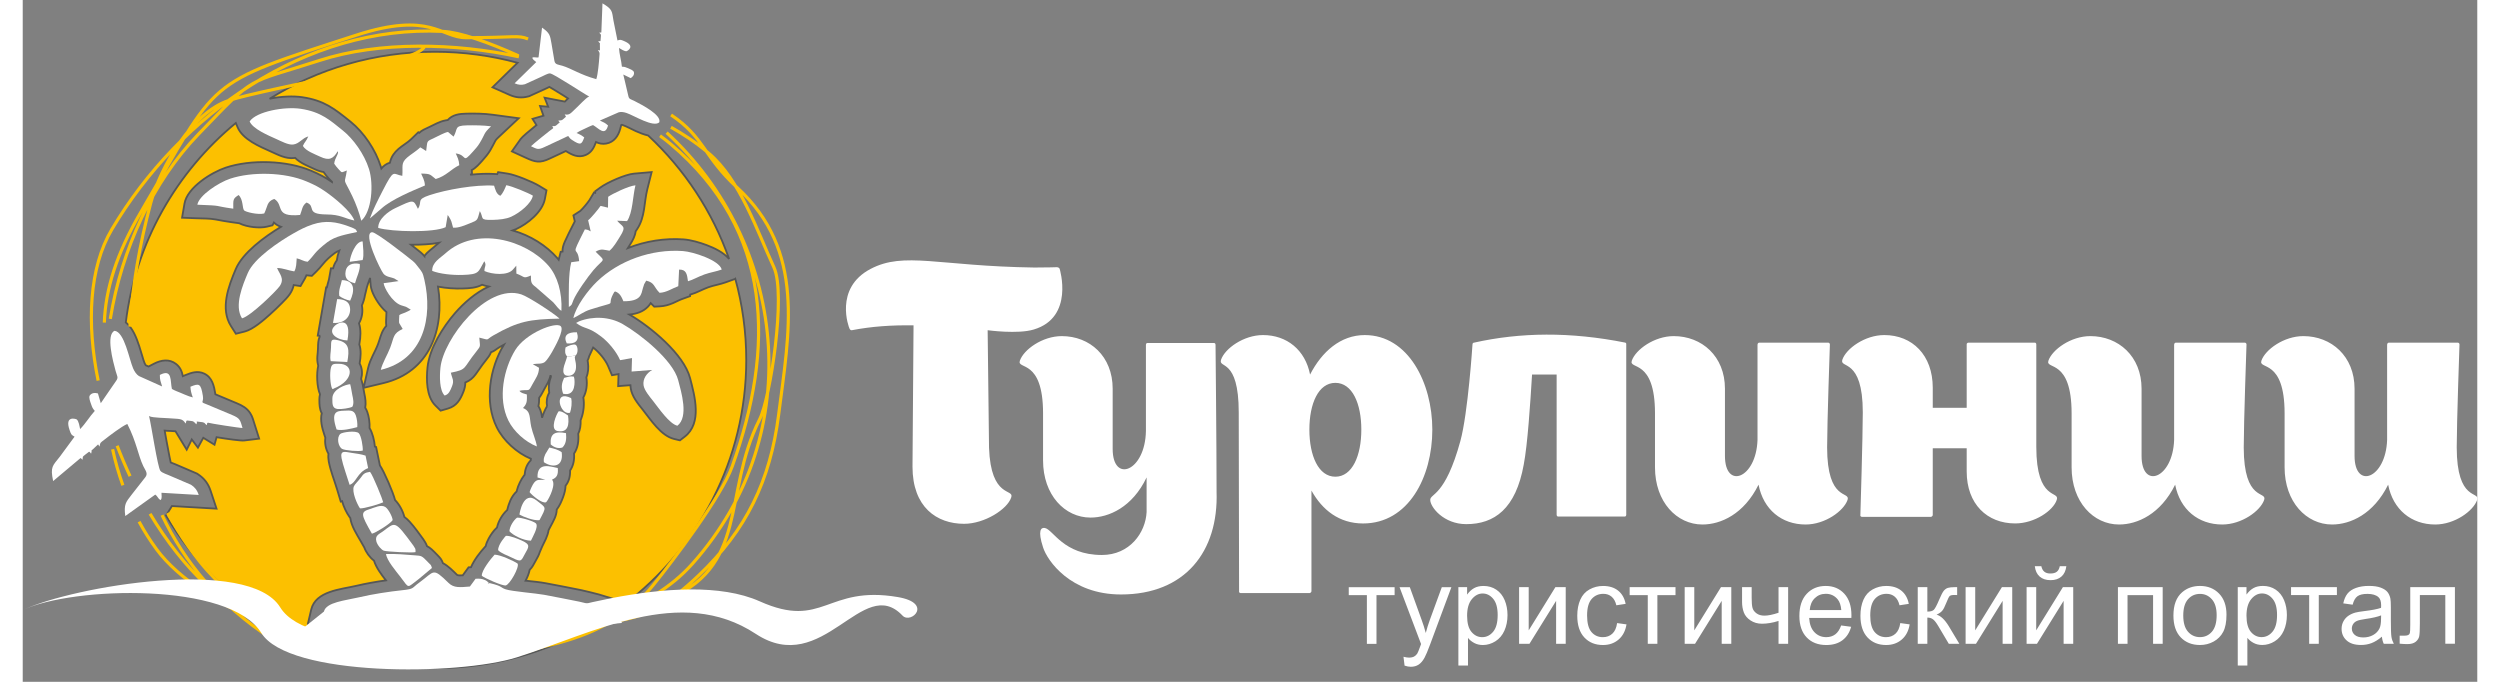 <?xml version="1.0" encoding="UTF-8" standalone="no"?>
<!-- Created with Inkscape (http://www.inkscape.org/) -->

<svg
   xmlns:dc="http://purl.org/dc/elements/1.1/"
   xmlns:cc="http://creativecommons.org/ns#"
   xmlns:rdf="http://www.w3.org/1999/02/22-rdf-syntax-ns#"
   xmlns:svg="http://www.w3.org/2000/svg"
   xmlns="http://www.w3.org/2000/svg"
   xmlns:sodipodi="http://sodipodi.sourceforge.net/DTD/sodipodi-0.dtd"
   xmlns:inkscape="http://www.inkscape.org/namespaces/inkscape"
   width="220"
   height="60"
   viewBox="0 0 288 80"
   id="svg4256"
   version="1.1"
   inkscape:version="0.91 r13725"
   sodipodi:docname="logob.svg">
  <rect x="0" y="0" width="288" height="80" fill="#808080" stroke="none"/>
  <defs
     id="defs4258" />
  <sodipodi:namedview
     id="base"
     pagecolor="#000000"
     bordercolor="#666666"
     borderopacity="1.0"
     inkscape:pageopacity="0"
     inkscape:pageshadow="2"
     inkscape:zoom="2.03"
     inkscape:cx="31.458128"
     inkscape:cy="136.33818"
     inkscape:document-units="px"
     inkscape:current-layer="layer1"
     showgrid="false"
     units="px"
     showborder="false"
     inkscape:window-width="1920"
     inkscape:window-height="1018"
     inkscape:window-x="-8"
     inkscape:window-y="-8"
     inkscape:window-maximized="1" />
  <g
     inkscape:label="Layer 1"
     inkscape:groupmode="layer"
     id="layer1"
     transform="translate(0,-972.362)">
    <path
       inkscape:connector-curvature="0"
       id="path3546"
       style="fill:#ffffff;fill-rule:evenodd"
       d="m 26.623,986.607 c 0.37,0.882 2.182,1.644 3.162,2.082 0.52,0.232 1.375,0.697 1.931,0.633 0.756,-0.087 1.061,-0.761 1.792,-0.954 -0.275,0.628 -0.432,0.64 -0.637,1.114 0.334,0.593 1.412,0.972 2.028,1.263 1.048,0.495 1.522,0.272 2.061,-0.639 0.174,0.295 -0.359,0.769 -0.413,1.467 0.173,0.245 0.358,0.486 0.538,0.67 0.418,0.428 0.244,0.38 0.944,0.12 -0.257,1.81 -0.515,0.615 0.637,3.008 0.441,0.916 0.802,1.923 1.056,2.889 1.244,-1.084 1.466,-4.279 0.911,-6.052 -0.567,-1.813 -1.879,-3.573 -3.053,-4.516 -1.48,-1.189 -2.551,-2.206 -4.965,-2.566 -1.905,-0.284 -5.212,0.314 -5.992,1.483 z" />
    <path
       inkscape:connector-curvature="0"
       id="path3548"
       style="fill:#ffffff;fill-rule:evenodd"
       d="m 46.368,996.865 c -0.54,-1.132 -0.499,-1.095 -2.651,-0.084 -0.803,0.377 -2.027,1.269 -2.008,2.324 1.624,0.465 6.524,0.58 7.914,-0.088 l 0.246,-1.454 c 0.013,0.096 9e-4,0.007 0.117,0.192 0.358,0.572 0.318,0.642 0.508,1.321 0.658,0.053 1.402,-0.29 1.971,-0.513 0.988,-0.386 0.855,-0.355 1.167,-1.437 0.498,0.825 -0.107,1.074 1.489,1.035 0.773,-0.019 1.572,-0.089 2.185,-0.367 1.054,-0.479 2.384,-1.576 2.552,-2.476 -0.515,-0.312 -2.457,-1.123 -3.118,-1.226 -0.169,0.401 -0.372,0.928 -0.702,1.242 -0.47,-0.18 -0.597,-0.774 -0.733,-1.188 -2.177,-0.145 -5.606,0.459 -7.593,1.122 -1.598,0.533 -0.772,0.75 -1.344,1.597 z" />
    <path
       inkscape:connector-curvature="0"
       id="path3550"
       style="fill:#ffffff;fill-rule:evenodd"
       d="m 64.608,1009.682 c 0.683,-0.313 1.177,-0.751 2.008,-1.011 3.429,-1.076 1.84,-0.239 2.645,-1.784 0.2,-0.384 0.105,-0.189 0.236,-0.332 0.55,0.17 0.754,0.618 0.985,1.153 2.095,0.018 2.085,-0.831 2.281,-1.522 0.035,-0.123 0.122,-0.406 0.151,-0.477 l 0.241,-0.418 c 1.009,0.226 0.869,0.734 1.568,1.428 0.84,-0.046 1.444,-0.507 2.196,-0.779 l 0.095,-1.946 c 0.869,-0.03 0.933,0.579 1.042,1.368 0.597,-0.166 1.192,-0.539 1.943,-0.803 0.715,-0.252 1.327,-0.324 2.018,-0.572 -0.277,-1.095 -3.361,-2.084 -4.55,-2.168 -3.731,-0.265 -7.558,1.143 -10.087,3.581 -1.06,1.021 -2.479,2.912 -2.771,4.283 z" />
    <path
       inkscape:connector-curvature="0"
       id="path3552"
       style="fill:#ffffff;fill-rule:evenodd"
       d="m 20.489,996.38 c 3.223,0.121 1.71,0.121 4.216,0.467 -3e-4,-1.059 -0.072,-1.159 0.625,-1.602 0.558,0.542 0.416,1.522 0.638,1.795 0.155,0.19 1.613,0.553 2.367,0.369 0.415,-0.815 0.282,-1.406 1.176,-1.707 1.202,0.717 -0.044,2.167 3.034,1.882 0.236,-0.554 0.219,-1.091 0.755,-1.459 1.173,0.432 -0.2,1.382 2.352,1.399 1.645,0.011 2.062,0.46 3.26,0.711 -0.395,-1.096 -2.389,-2.701 -3.388,-3.389 -0.782,-0.538 -1.235,-0.774 -2.222,-1.195 -2.584,-1.102 -6.434,-1.163 -8.962,-0.323 -1.345,0.447 -3.661,1.953 -3.851,3.053 z" />
    <path
       inkscape:connector-curvature="0"
       id="path3554"
       style="fill:#ffffff;fill-rule:evenodd"
       d="m 48.037,1004.144 c 0.875,0.351 2.36,0.515 3.559,0.477 2.009,-0.064 1.817,-0.299 2.56,-1.607 0.307,0.487 2e-4,0.615 0.018,1.149 0.861,0.387 2.761,0.599 3.387,-0.224 l 0.35,-0.406 0.01,0.928 c 1.072,0.4 0.752,0.631 1.706,0.226 0,0.763 0.01,0.948 0.533,1.324 l 2.094,1.831 c 0.315,0.327 0.597,0.808 0.954,0.985 0.106,-2.166 -0.478,-4.083 -1.504,-5.269 -2.644,-3.054 -8.533,-4.715 -12.12,-1.457 -0.602,0.547 -1.565,1.038 -1.539,2.044 z" />
    <path
       inkscape:connector-curvature="0"
       id="path3556"
       style="fill:#ffffff;fill-rule:evenodd"
       d="m 49.505,1018.772 c 0.491,-0.141 0.657,-0.56 0.87,-1.102 0.278,-0.706 5e-4,-0.882 -0.142,-1.579 1.97,-0.394 1.361,-0.462 2.995,-2.49 0.579,-0.719 0.409,-0.561 0.343,-1.626 1.333,0.326 0.652,0.307 1.683,-0.278 2.885,-1.639 4.201,-1.878 7.734,-1.95 -0.611,-0.585 -3.642,-2.57 -4.491,-2.844 -4.078,-1.315 -9.142,5.242 -9.485,8.598 -0.106,1.034 -0.122,2.661 0.492,3.271 z" />
    <path
       inkscape:connector-curvature="0"
       id="path3558"
       style="fill:#ffffff;fill-rule:evenodd"
       d="m 44.097,1005.346 -1.75,0.242 c 0.043,0.505 0.958,2.202 2.035,2.589 0.232,0.083 0.418,0.119 0.594,0.187 l 0.552,0.327 c -0.149,0.108 -0.01,0.024 -0.29,0.176 -0.137,0.072 -0.205,0.102 -0.364,0.17 -0.326,0.138 -0.465,0.147 -0.688,0.295 -0.01,0.231 -0.048,0.716 -0.02,0.923 l 0.415,0.703 c -1.165,0.554 -0.983,0.93 -1.463,2.194 -0.317,0.834 -0.923,1.808 -1.105,2.608 5.037,-1.208 6.125,-6.156 5.116,-10.568 -0.205,-0.899 -0.262,-0.896 -0.789,-1.575 -0.171,-0.221 -0.306,-0.409 -0.557,-0.616 -0.753,-0.621 -4.316,-3.408 -4.783,-3.392 -1.177,0.041 1,4.486 1.334,4.875 0.334,0.389 0.881,0.39 1.258,0.548 l 0.505,0.313 z" />
    <path
       inkscape:connector-curvature="0"
       id="path3560"
       style="fill:#ffffff;fill-rule:evenodd"
       d="m 64.928,1010.259 c 1.114,0.811 1.366,0.357 3.035,1.662 0.724,0.566 1.683,1.657 2.128,2.699 l 1.399,-0.244 -0.048,1.58 2.419,-0.188 c -0.648,0.368 -1.13,1.045 -1.016,1.806 0.09,0.597 0.723,1.337 1.106,1.821 0.674,0.851 1.908,2.691 2.863,2.92 1.349,-1.043 0.457,-3.951 0.096,-5.338 -0.618,-2.372 -4.466,-5.422 -6.505,-6.586 -1.542,-0.88 -3.482,-0.962 -5.126,-0.325 l -0.351,0.192 z" />
    <path
       inkscape:connector-curvature="0"
       id="path3562"
       style="fill:#ffffff;fill-rule:evenodd"
       d="m 25.73,1009.714 c 1.036,-0.26 4.065,-3.257 4.423,-3.78 0.613,-0.892 -0.037,-1.427 -0.31,-2.131 0.722,0.014 1.312,0.298 2.021,0.403 0.259,-0.445 0.236,-0.993 0.283,-1.534 0.538,0.115 0.719,0.34 1.285,0.401 0.835,-0.811 0.72,-1.075 2.294,-2.283 0.968,-0.743 2.28,-0.925 3.506,-1.21 -0.172,-0.319 0,-0.293 -0.983,-0.658 -1.458,-0.54 -2.714,-0.723 -4.22,-0.231 -0.873,0.285 -1.548,0.65 -2.246,1.047 -1.647,0.936 -4.631,2.904 -5.376,4.665 -0.584,1.381 -1.626,3.824 -0.677,5.312 z" />
    <path
       inkscape:connector-curvature="0"
       id="path3564"
       style="fill:#ffffff;fill-rule:evenodd"
       d="m 50.55,988.392 -0.652,-0.549 c -0.418,0.072 -1.193,0.509 -1.607,0.698 -0.997,0.454 -0.771,0.308 -0.956,1.541 l -0.683,-0.432 c -0.443,0.43 -1.139,0.84 -1.542,1.193 -0.773,0.678 -0.479,1.017 -0.572,2.152 -1.131,-0.171 -0.917,-0.958 -2.31,1.759 -0.535,1.043 -1.137,2.223 -1.496,3.24 l 1.353,-1.16 c 1.183,-1.078 3.619,-2.079 5.105,-2.709 -0.032,-0.668 -0.279,-0.971 -0.446,-1.397 1.215,0.013 1.04,0.15 1.714,0.639 1.231,-0.354 1.774,-1.152 2.764,-1.62 -0.041,-0.658 -0.233,-0.968 -0.417,-1.382 1.421,0.167 0.667,1.31 2.062,-0.261 0.313,-0.352 0.499,-0.548 0.75,-0.956 0.689,-1.123 0.399,-1.087 1.336,-1.966 -0.854,-0.115 -1.974,-0.13 -2.841,-0.111 -1.542,0.033 -1.016,0.414 -1.562,1.322 z" />
    <path
       inkscape:connector-curvature="0"
       id="path3566"
       style="fill:#ffffff;fill-rule:evenodd"
       d="m 60.328,1024.748 c -0.11,-0.742 -0.486,-1.5 -0.663,-2.304 -0.243,-1.104 -0.01,-1.806 -0.964,-2.208 l 0.221,-0.269 c 0.263,-0.391 0.248,-0.697 0.23,-1.318 -0.333,-0.106 -0.676,-0.157 -0.864,-0.42 0.025,-0.016 0.07,-0.055 0.083,-0.028 l 0.188,-0.04 c 0.975,-0.094 0.751,0.204 1.308,-0.817 0.309,-0.566 0.704,-1.059 0.71,-1.83 l -0.724,-0.414 c 0.034,-0.01 0.072,-0.018 0.112,-0.025 0.404,-0.075 0.945,0.036 1.304,-0.243 0.227,-0.176 0.683,-0.89 0.863,-1.218 0.225,-0.412 1.465,-2.532 0.991,-2.981 -0.583,-0.553 -4.121,0.817 -5.342,2.813 -1.312,2.145 -2.093,5.643 -0.792,8.274 0.621,1.257 1.966,2.49 3.34,3.027 z" />
    <path
       inkscape:connector-curvature="0"
       id="path3568"
       style="fill:#ffffff;fill-rule:evenodd"
       d="m 68.691,995.455 -0.02,1.272 -0.875,-0.203 c -0.181,0.301 -1.179,1.501 -1.455,1.681 l 0.303,1.307 c -0.361,-0.169 -0.211,-0.175 -0.686,-0.235 -1.845,3.667 -0.834,1.65 -0.67,3.726 l -0.927,0.127 c -0.348,1.359 -0.285,3.686 -0.284,5.25 0.417,-0.269 0.315,-0.264 0.532,-0.792 0.359,-0.877 1.727,-2.796 2.351,-3.525 1.292,-1.508 1.513,-0.896 0.26,-2.167 0.701,-0.426 0.985,-0.204 1.626,-0.116 0.504,-0.417 0.854,-1.06 1.237,-1.665 0.82,-1.294 0.262,-1.099 -0.339,-1.858 l 1.166,0.049 c 0.679,-1.018 0.658,-2.903 0.985,-4.202 -0.801,0.07 -2.727,1.002 -3.203,1.351 z" />
    <path
       inkscape:connector-curvature="0"
       id="path3570"
       style="fill:#ffffff;fill-rule:evenodd"
       d="m 45.995,1037.52 c -1.098,-0.092 -2.21,-0.183 -3.368,-0.158 0.083,0.75 1.176,2.025 1.674,2.67 1.12,1.451 0.704,1.351 2.18,0.257 l 1.534,-1.283 c -0.146,-0.441 -0.086,-0.292 -0.391,-0.607 -0.843,-0.868 -0.769,-0.807 -1.629,-0.88 z" />
    <path
       inkscape:connector-curvature="0"
       id="path3572"
       style="fill:#ffffff;fill-rule:evenodd"
       d="m 53.866,1039.922 c 0.3,0.259 2.392,1.192 2.802,1.131 0.463,-0.069 1.654,-2.169 1.392,-2.568 -0.443,-0.304 -2.02,-1.036 -2.696,-1.042 -0.437,0.479 -1.542,1.859 -1.498,2.48 z" />
    <path
       inkscape:connector-curvature="0"
       id="path3574"
       style="fill:#ffffff;fill-rule:evenodd"
       d="m 46.081,1037.147 c 0.01,-0.035 0.01,-0.084 0.01,-0.109 l -0.013,-0.209 c -0.01,-0.03 -0.016,-0.069 -0.027,-0.099 -0.01,-0.02 -0.202,-0.333 -0.206,-0.339 -2.272,-3.088 -2.101,-2.76 -3.616,-1.657 -0.409,0.298 -0.933,0.458 -0.73,1.176 0.123,0.434 0.599,0.982 0.878,1.069 0.412,0.129 3.34,0.263 3.708,0.168 z" />
    <path
       inkscape:connector-curvature="0"
       id="path3576"
       style="fill:#ffffff;fill-rule:evenodd"
       d="m 39.573,1032.011 c 0.457,0.044 2.308,-0.514 2.724,-0.714 -0.057,-0.303 -1.199,-3.155 -1.548,-3.573 -0.654,0.096 -0.779,0.258 -1.068,0.664 -0.261,0.367 -0.717,0.787 -0.821,1.026 -0.281,0.644 0.388,2.137 0.713,2.597 z" />
    <path
       inkscape:connector-curvature="0"
       id="path3578"
       style="fill:#ffffff;fill-rule:evenodd"
       d="m 60.401,1028.386 0.91,0.269 c -0.685,0.036 -0.958,-0.103 -1.314,0.352 -0.187,0.238 -0.461,0.839 -0.523,1.1 0.257,0.35 1.466,1.372 1.922,1.188 0.16,-0.065 1.062,-1.703 0.827,-2.428 l -0.111,-0.238 c 0.539,-0.22 0.75,-0.553 0.665,-1.353 -0.726,-0.117 -2.442,-0.823 -2.376,1.11 z" />
    <path
       inkscape:connector-curvature="0"
       id="path3580"
       style="fill:#ffffff;fill-rule:evenodd"
       d="m 38.353,1029.249 c 0.805,-0.247 0.866,-1.455 2.174,-1.964 l -0.302,-1.462 c -0.48,-0.168 -1.099,-0.245 -1.688,-0.334 -0.701,-0.105 -1.31,-0.342 -1.127,0.637 0.149,0.793 0.702,2.324 0.943,3.123 z" />
    <path
       inkscape:connector-curvature="0"
       id="path3582"
       style="fill:#ffffff;fill-rule:evenodd"
       d="m 43.406,1033.388 c -0.035,-0.425 -0.516,-1.313 -0.863,-1.539 -0.498,-0.324 -1.229,0.064 -1.788,0.235 -1.158,0.352 -1.095,0.608 0.216,2.896 0.404,-0.071 2.174,-1.167 2.435,-1.592 z" />
    <path
       inkscape:connector-curvature="0"
       id="path3584"
       style="fill:#ffffff;fill-rule:evenodd"
       d="m 55.78,1036.916 c 0.342,0.376 1.104,0.616 1.692,0.912 1.058,0.531 1.003,0.337 1.465,-0.499 0.422,-0.763 0.696,-1.064 -0.354,-1.527 -0.428,-0.189 -1.381,-0.605 -1.891,-0.57 -0.023,0.011 -0.92,0.986 -0.912,1.685 z" />
    <path
       inkscape:connector-curvature="0"
       id="path3586"
       style="fill:#ffffff;fill-rule:evenodd"
       d="m 59.63,1035.802 c 0.155,-0.361 0.926,-1.625 0.592,-2.021 -0.208,-0.246 -1.755,-0.721 -2.224,-0.681 -0.39,0.291 -0.869,1.021 -0.891,1.594 0.389,0.462 1.648,1.102 2.523,1.107 z" />
    <path
       inkscape:connector-curvature="0"
       id="path3588"
       style="fill:#ffffff;fill-rule:evenodd"
       d="m 38.673,1020.092 c 0.224,-0.393 0.093,-0.949 0,-1.375 -0.088,-0.411 -0.15,-0.942 -0.253,-1.278 -0.473,0.035 -2.091,0.543 -2.088,1.685 0,0.631 -0.025,1.154 0.62,1.228 0.429,0.049 1.415,-0.103 1.718,-0.261 z" />
    <path
       inkscape:connector-curvature="0"
       id="path3590"
       style="fill:#ffffff;fill-rule:evenodd"
       d="m 39.898,1025.227 c 0.031,-0.459 -0.179,-1.747 -0.465,-2.035 -0.349,-0.352 -1.932,-0.121 -2.16,0.077 -0.482,0.418 -0.25,1.52 0.207,1.765 0.344,0.185 1.972,0.332 2.419,0.193 z" />
    <path
       inkscape:connector-curvature="0"
       id="path3592"
       style="fill:#ffffff;fill-rule:evenodd"
       d="m 60.633,1033.393 c 0.853,-1.63 0.817,-1.384 -0.335,-2.306 -1.588,-1.271 -2.017,1.588 -2.013,1.653 0.475,0.266 1.671,0.737 2.348,0.653 z" />
    <path
       inkscape:connector-curvature="0"
       id="path3594"
       style="fill:#ffffff;fill-rule:evenodd"
       d="m 36.829,1022.758 c 0.613,0.178 1.781,-0.106 2.425,-0.282 0.042,-0.411 -0.042,-1.006 -0.174,-1.379 -0.234,-0.657 -0.686,-0.57 -1.339,-0.548 -0.918,0.032 -1.621,0.089 -0.912,2.209 z" />
    <path
       inkscape:connector-curvature="0"
       id="path3596"
       style="fill:#ffffff;fill-rule:evenodd"
       d="m 36.299,1017.959 c 0.256,0.121 -0.086,0.102 0.243,-0.029 2.347,-0.938 2.332,-2.892 0.546,-2.883 -0.564,0 -0.798,-0.02 -0.922,0.449 -0.163,0.612 -0.093,1.992 0.133,2.463 z" />
    <path
       inkscape:connector-curvature="0"
       id="path3598"
       style="fill:#ffffff;fill-rule:evenodd"
       d="m 36.139,1014.738 1.943,0.1 c 0.268,-1.484 0.217,-2.255 -1.082,-2.555 -0.849,-0.196 -0.814,-0.01 -0.829,0.844 -0.01,0.605 -0.165,1.034 -0.032,1.611 z" />
    <path
       inkscape:connector-curvature="0"
       id="path3600"
       style="fill:#ffffff;fill-rule:evenodd"
       d="m 36.404,1010.254 c 1.789,0.112 2.254,-1.282 1.903,-2.133 -0.198,-0.479 -0.778,-0.659 -1.416,-0.662 l -0.487,2.795 z" />
    <path
       inkscape:connector-curvature="0"
       id="path3602"
       style="fill:#ffffff;fill-rule:evenodd"
       d="m 61.147,1026.593 c 1.06,0.707 2.33,0.547 2.09,-1.176 -0.372,-0.277 -0.924,-0.433 -1.45,-0.541 l -0.466,0.772 c -0.166,0.429 -0.219,0.493 -0.174,0.945 z" />
    <path
       inkscape:connector-curvature="0"
       id="path3604"
       style="fill:#ffffff;fill-rule:evenodd"
       d="m 62.877,1020.623 c -0.265,0.363 -1.048,2.131 -0.144,2.309 1.305,0.257 1.39,-0.822 1.249,-1.82 -0.257,-0.153 -0.722,-0.55 -1.105,-0.489 z" />
    <path
       inkscape:connector-curvature="0"
       id="path3606"
       style="fill:#ffffff;fill-rule:evenodd"
       d="m 38.096,1012.308 c 0.522,-2.842 -1.059,-2.125 -1.472,-1.73 -0.943,0.902 0.334,1.699 1.472,1.73 z" />
    <path
       inkscape:connector-curvature="0"
       id="path3608"
       style="fill:#ffffff;fill-rule:evenodd"
       d="m 37.144,1007.088 c 0.282,0.218 0.83,0.476 1.276,0.55 0.526,-1.101 0.623,-2.387 -0.975,-2.408 -0.112,0.628 -0.404,1.109 -0.301,1.858 z" />
    <path
       inkscape:connector-curvature="0"
       id="path3610"
       style="fill:#ffffff;fill-rule:evenodd"
       d="m 38.988,1005.601 c 0.163,-0.675 0.645,-1.543 0.561,-2.269 -0.872,-0.181 -1.522,0.112 -1.656,0.812 -0.19,0.993 0.395,1.282 1.095,1.457 z" />
    <path
       inkscape:connector-curvature="0"
       id="path3612"
       style="fill:#ffffff;fill-rule:evenodd"
       d="m 63.87,1014.18 c -0.054,0.473 -0.809,1.773 -0.218,2.194 0.215,0.153 1.475,0.263 1.243,-1.389 -0.01,-0.053 -0.09,-0.444 -0.09,-0.458 -0.017,-0.427 -0.101,-0.097 0.074,-0.477 -0.354,0.072 -0.547,0.158 -1.01,0.131 z" />
    <path
       inkscape:connector-curvature="0"
       id="path3614"
       style="fill:#ffffff;fill-rule:evenodd"
       d="m 61.951,1024.503 c 0.379,0.358 0.896,0.532 1.373,0.364 0.428,-0.416 0.486,-1.007 0.421,-1.681 -1.252,-0.249 -1.897,0.01 -1.795,1.317 z" />
    <path
       inkscape:connector-curvature="0"
       id="path3616"
       style="fill:#ffffff;fill-rule:evenodd"
       d="m 38.357,1003.082 1.527,-0.211 c 0.182,-0.601 0.036,-1.538 0,-2.183 -0.832,-0.046 -1.46,1.705 -1.523,2.394 z" />
    <path
       inkscape:connector-curvature="0"
       id="path3618"
       style="fill:#ffffff;fill-rule:evenodd"
       d="m 63.52,1016.7 c -0.274,0.622 -0.378,1.088 -0.116,1.858 1.584,0.377 1.34,-1.615 1.319,-1.764 -0.01,-0.043 -0.022,-0.089 -0.028,-0.123 -0.01,-0.035 -0.019,-0.083 -0.033,-0.122 -0.444,-0.069 -0.656,0.03 -1.142,0.151 z" />
    <path
       inkscape:connector-curvature="0"
       id="path3620"
       style="fill:#ffffff;fill-rule:evenodd"
       d="m 64.217,1020.776 c 0.159,-0.441 0.256,-1.224 0.13,-1.704 -2.033,-0.978 -1.392,1.596 -0.435,1.734 0.225,0.032 0.205,0 0.305,-0.03 z" />
    <path
       inkscape:connector-curvature="0"
       id="path3622"
       style="fill:#ffffff;fill-rule:evenodd"
       d="m 63.87,1014.18 c 0.462,0.027 0.656,-0.058 1.01,-0.131 0.291,-0.208 0.302,-1.055 -0.015,-1.236 -0.203,-0.115 -0.901,0.112 -1.178,0.32 -0.071,0.423 -0.089,0.742 0.183,1.046 z" />
    <path
       inkscape:connector-curvature="0"
       id="path3624"
       style="fill:#ffffff;fill-rule:evenodd"
       d="m 63.832,1012.652 c 0.964,0.087 1.526,-0.27 1.186,-1.302 -1.074,-0.03 -1.639,0.365 -1.186,1.302 z" />
    <path
       d="m 48.357,978.437 c 3.361,0 6.614,0.451 9.704,1.291 l -2.939,2.878 1.994,0.886 c 0.73,0.324 1.42,0.389 2.189,0.189 l 0.125,-0.033 2.053,-0.937 c 0.103,-0.045 0.207,-0.1 0.309,-0.151 0.137,0.077 0.274,0.162 0.387,0.229 0.432,0.256 0.859,0.521 1.284,0.788 0.17,0.106 0.344,0.218 0.52,0.332 -0.118,0.116 -0.248,0.252 -0.373,0.373 l -2.374,-0.456 0.416,1.061 -0.953,-0.087 0.399,1.138 -1.281,0.37 0.461,0.73 c -0.802,0.639 -1.688,1.398 -1.851,1.628 l -1.03,1.457 1.621,0.745 c 1.123,0.516 1.647,0.657 2.837,0.089 l 1.872,-0.873 c 0.705,0.452 1.468,0.83 2.321,0.468 0.69,-0.292 0.977,-0.871 1.216,-1.522 0.359,0.17 0.745,0.255 1.199,0.177 0.916,-0.159 1.421,-0.895 1.645,-1.735 l 0.118,-0.441 0.07,-0.03 c 0.03,0.008 0.061,0.018 0.083,0.026 0.479,0.162 1.064,0.497 1.542,0.711 0.448,0.201 0.953,0.405 1.467,0.523 4.25,3.958 7.542,8.912 9.495,14.486 -0.659,-0.78 -1.749,-1.289 -2.629,-1.621 -0.814,-0.307 -1.858,-0.614 -2.729,-0.676 -2.186,-0.155 -4.446,0.206 -6.521,1.018 0.093,-0.149 0.186,-0.299 0.282,-0.451 0.298,-0.47 0.564,-0.976 0.627,-1.508 l 0.181,-0.272 c 0.941,-1.411 0.799,-3.11 1.19,-4.663 l 0.508,-2.019 -2.074,0.181 c -0.999,0.087 -3.125,1.028 -3.949,1.631 l -0.595,0.435 -0.003,0.174 -0.135,-0.032 -0.551,0.914 c -0.206,0.314 -0.761,0.982 -1.054,1.248 l -0.814,0.529 0.162,0.701 -0.192,0.382 c -0.33,0.655 -0.688,1.329 -0.98,2 -0.169,0.388 -0.288,0.766 -0.271,1.157 l -0.211,0.029 -0.238,0.931 c -0.038,-0.047 -0.077,-0.094 -0.117,-0.14 -1.344,-1.552 -3.234,-2.703 -5.277,-3.293 0.129,-0.044 0.255,-0.095 0.379,-0.15 1.365,-0.62 3.108,-2.018 3.396,-3.552 l 0.189,-1.008 -0.877,-0.532 c -0.769,-0.466 -2.787,-1.287 -3.658,-1.422 l -1.142,-0.178 -0.101,0.238 -0.32,-0.021 c -0.845,-0.056 -1.832,-0.018 -2.855,0.09 l 0.215,-0.102 -0.028,-0.447 c 0.478,-0.253 0.871,-0.707 1.24,-1.121 0.344,-0.387 0.631,-0.719 0.905,-1.165 0.24,-0.392 0.405,-0.765 0.62,-1.153 0.092,-0.166 0.332,-0.381 0.467,-0.508 l 2.272,-2.133 -3.088,-0.416 c -0.991,-0.133 -2.07,-0.146 -3.07,-0.124 -0.809,0.017 -1.613,0.125 -2.169,0.748 l -0.266,0.046 c -0.698,0.121 -1.332,0.519 -1.969,0.809 -0.416,0.19 -0.799,0.349 -1.113,0.649 l -0.107,-0.067 -0.837,0.812 c -0.426,0.414 -1.024,0.737 -1.487,1.142 -0.467,0.41 -0.818,0.875 -0.971,1.486 -0.011,0.043 -0.02,0.086 -0.029,0.129 -0.409,0.114 -0.737,0.362 -1.012,0.683 -0.024,-0.089 -0.049,-0.176 -0.075,-0.261 -0.599,-1.915 -1.98,-3.977 -3.538,-5.229 -1.919,-1.541 -3.087,-2.49 -5.674,-2.877 -1.007,-0.15 -2.449,-0.107 -3.823,0.183 5.62,-3.491 12.268,-5.512 19.393,-5.512 z m 35.254,26.641 c 0.835,3.033 1.282,6.225 1.282,9.52 0,11.725 -5.64,22.145 -14.38,28.752 l -0.425,-0.309 c -0.006,-0 -0.012,-0.01 -0.019,-0.014 -0.193,-0.154 -0.333,-0.204 -0.543,-0.297 -0.092,-0.041 -0.19,-0.077 -0.284,-0.112 l -0.038,-0.014 -1.588,-0.487 -0.04,-0.01 c -0.677,-0.167 -1.345,-0.357 -2.029,-0.497 -1.384,-0.285 -2.772,-0.547 -4.16,-0.811 -0.74,-0.141 -1.542,-0.207 -2.293,-0.294 -0.03,-0 -0.06,-0.01 -0.09,-0.011 0.203,-0.39 0.392,-0.83 0.477,-1.273 0.308,-0.291 0.481,-0.663 0.706,-1.069 0.192,-0.347 0.378,-0.664 0.48,-1.01 l 0.278,-0.649 c 0.135,-0.303 0.304,-0.593 0.439,-0.904 0.143,-0.33 0.265,-0.681 0.321,-1.034 l 0.193,-0.369 c 0.336,-0.641 0.756,-1.308 0.759,-2.037 0.338,-0.443 0.58,-1.012 0.743,-1.455 0.157,-0.425 0.279,-0.888 0.294,-1.348 0.387,-0.476 0.552,-1.085 0.532,-1.784 0.343,-0.498 0.524,-1.166 0.461,-1.975 0.459,-0.681 0.564,-1.492 0.495,-2.334 0.232,-0.486 0.299,-1.037 0.279,-1.585 l 0.102,-0.282 c 0.246,-0.681 0.352,-1.641 0.214,-2.385 0.36,-0.649 0.485,-1.486 0.365,-2.313 -0.003,-0.018 -0.006,-0.035 -0.009,-0.053 0.223,-0.529 0.267,-1.145 0.182,-1.751 -0.01,-0.072 -0.024,-0.143 -0.038,-0.215 0.083,-0.163 0.145,-0.337 0.189,-0.518 l 0.466,-1.011 c 0.023,0.018 0.047,0.036 0.07,0.055 0.618,0.483 1.367,1.384 1.679,2.113 l 0.461,1.079 0.765,-0.133 -0.043,1.413 1.438,-0.112 c 0.004,0.114 0.014,0.229 0.032,0.345 0.146,0.971 0.82,1.776 1.41,2.521 0.939,1.184 2.145,3.072 3.678,3.441 l 0.691,0.166 0.562,-0.434 c 2.065,-1.597 1.174,-4.769 0.623,-6.883 -0.726,-2.787 -4.634,-6.007 -7.112,-7.445 0.806,-0.077 1.593,-0.318 2.172,-0.922 0.136,-0.142 0.241,-0.278 0.327,-0.414 l 0.415,0.412 0.658,-0.036 c 0.552,-0.03 1.054,-0.173 1.559,-0.39 0.352,-0.151 0.701,-0.346 1.059,-0.475 l 0.929,-0.335 0.009,-0.183 0.093,-0.026 c 0.723,-0.201 1.341,-0.588 2.038,-0.833 0.66,-0.233 1.356,-0.334 2.027,-0.576 l 1.138,-0.41 z m -16.645,40.642 c -5.45,3.2 -11.812,5.038 -18.609,5.038 -13.451,0 -25.202,-7.195 -31.544,-17.908 l 0.642,-1.028 c 0.018,-0.028 0.035,-0.056 0.05,-0.084 l 5.233,0.306 -0.685,-2.072 c -0.285,-0.86 -0.749,-1.479 -1.502,-1.972 l -0.108,-0.071 -2.527,-1.084 c -0.17,-0.078 -0.371,-0.143 -0.55,-0.216 -0.06,-0.235 -0.109,-0.5 -0.149,-0.697 -0.128,-0.618 -0.241,-1.24 -0.353,-1.862 -0.071,-0.394 -0.14,-0.788 -0.21,-1.181 0.108,0.01 0.213,0.012 0.311,0.021 0.259,0.022 0.654,0.023 0.957,0.053 l 1.318,2.161 0.594,-1.198 0.723,0.959 0.626,-1.155 1.318,0.812 0.244,-0.882 c 1.275,0.215 2.887,0.428 3.222,0.387 l 1.771,-0.217 -0.539,-1.701 c -0.147,-0.465 -0.242,-0.886 -0.519,-1.304 -0.381,-0.577 -0.93,-0.887 -1.553,-1.142 l -2.523,-1.058 c -0.002,-0.012 -0.004,-0.025 -0.006,-0.038 -0.15,-0.939 -0.363,-1.952 -1.325,-2.396 -0.747,-0.345 -1.458,-0.113 -2.165,0.177 l -0.321,0.132 c -0.106,-0.549 -0.31,-1.051 -0.805,-1.436 -0.791,-0.616 -1.748,-0.456 -2.575,-0.029 l -0.646,0.334 -0.335,-0.15 c -0.047,-0.068 -0.096,-0.172 -0.121,-0.228 -0.102,-0.235 -0.181,-0.521 -0.255,-0.767 -0.126,-0.419 -0.248,-0.84 -0.384,-1.256 -0.311,-0.949 -0.757,-2.126 -1.575,-2.78 1.153,-9.379 5.933,-17.65 12.911,-23.397 l 0.208,0.497 c 0.601,1.434 2.575,2.259 3.924,2.862 0.854,0.382 1.733,0.863 2.704,0.752 0.042,-0.005 0.083,-0.01 0.124,-0.017 0.612,0.624 1.47,0.936 2.258,1.308 0.379,0.179 0.739,0.297 1.079,0.355 0.206,0.292 0.429,0.582 0.679,0.838 0.109,0.112 0.205,0.214 0.303,0.306 0,0.005 0,0.01 0,0.016 -0.821,-0.561 -1.523,-0.919 -2.445,-1.312 -2.857,-1.218 -7.071,-1.343 -10.01,-0.366 -1.694,0.563 -4.521,2.337 -4.844,4.207 l -0.288,1.669 1.693,0.064 c 0.659,0.025 1.583,0.014 2.232,0.138 0.622,0.118 1.206,0.229 1.838,0.316 l 0.941,0.13 c 0.944,0.474 2.445,0.598 3.243,0.404 l 0.661,-0.161 0.164,-0.323 c 0.244,0.227 0.524,0.39 0.827,0.503 -1.957,1.189 -4.489,3.049 -5.296,4.957 -0.847,2.002 -1.857,4.654 -0.562,6.686 l 0.574,0.901 1.036,-0.261 c 0.967,-0.243 2.221,-1.341 2.962,-2.006 0.482,-0.433 0.955,-0.883 1.409,-1.346 0.298,-0.303 0.672,-0.677 0.912,-1.026 0.231,-0.337 0.391,-0.696 0.466,-1.072 l 0.799,0.118 0.505,-0.868 c 0.079,-0.136 0.142,-0.268 0.194,-0.398 l 0.627,0.067 0.499,-0.484 c 0.286,-0.278 0.531,-0.561 0.781,-0.87 0.428,-0.53 0.839,-0.883 1.383,-1.301 0.158,-0.121 0.347,-0.225 0.557,-0.315 -0.144,0.392 -0.241,0.788 -0.287,1.15 -0.197,0.261 -0.346,0.572 -0.432,0.936 l -0.258,-0 -0.221,1.237 c -0.032,0.176 -0.091,0.357 -0.141,0.529 -0.046,0.161 -0.086,0.317 -0.118,0.472 l -0.082,-3e-4 -0.986,5.659 0.199,0.012 c 0.008,0.038 0.017,0.076 0.027,0.113 -0.181,0.408 -0.188,0.862 -0.197,1.346 -0.013,0.757 -0.185,1.144 0.006,1.971 l 0.023,0.1 c -0.215,0.888 -0.157,2.486 0.204,3.338 -0.048,0.201 -0.072,0.408 -0.071,0.618 0.002,0.582 0.014,1.11 0.281,1.611 -0.192,0.796 0.03,1.711 0.291,2.489 l 0.129,0.385 c -0.087,0.642 0.044,1.328 0.368,1.879 -0.04,0.293 -0.024,0.601 0.033,0.906 0.204,1.088 0.659,2.211 0.98,3.277 l 0.429,1.427 0.154,-0.047 c 0.196,0.687 0.517,1.345 0.846,1.811 l 0.119,0.169 c 0.126,0.95 0.77,1.926 1.202,2.681 l 0.437,0.763 c 0.203,0.562 0.63,1.163 1.141,1.554 0.253,0.806 0.853,1.615 1.402,2.315 -1.178,0.165 -2.359,0.376 -3.5,0.644 -1.785,0.419 -4.755,0.602 -5.269,2.787 l -0.428,1.821 33.544,0.014 z m -5.447,-25.693 c -0.09,-0.544 -0.028,-1.107 0.255,-1.584 -0.111,-0.649 -0.037,-1.235 0.2,-1.879 -0.016,-0.06 -0.029,-0.12 -0.04,-0.181 -0.14,0.65 -0.453,1.12 -0.812,1.778 -0.172,0.316 -0.322,0.62 -0.529,0.879 0.003,0.352 -0.014,0.667 -0.088,0.976 0.03,0.048 0.059,0.096 0.086,0.147 0.229,0.423 0.296,0.815 0.348,1.218 0.007,-0.026 0.015,-0.053 0.023,-0.079 0.121,-0.401 0.321,-0.895 0.558,-1.275 z m -21.361,-13.047 c -0.064,0.421 -0.196,0.838 -0.365,1.224 0.141,0.707 0.022,1.459 -0.335,2.09 0.239,0.742 0.187,1.638 0.049,2.389 l -0.015,0.082 c 0.236,0.713 0.164,1.49 0.038,2.237 0.021,0.04 0.042,0.081 0.061,0.124 0.254,0.551 0.271,1.146 0.115,1.704 l 0.086,0.281 c 0.141,0.461 0.185,0.935 0.285,1.403 0.123,0.576 0.212,1.132 0.108,1.681 0.098,0.158 0.179,0.33 0.244,0.512 0.195,0.547 0.299,1.279 0.264,1.88 0.351,0.572 0.562,1.444 0.625,2.173 l 0.143,0.05 0.446,2.159 c 0.492,0.699 1.571,3.213 1.779,4.064 0.498,0.507 0.931,1.305 1.091,1.98 0.231,0.166 0.442,0.367 0.641,0.586 0.559,0.615 1.077,1.351 1.57,2.021 0.134,0.181 0.355,0.557 0.419,0.75 0.008,0.023 0.015,0.047 0.022,0.07 0.387,0.189 0.69,0.498 1.212,1.036 0.384,0.395 0.503,0.528 0.662,0.964 0.628,0.33 1.168,0.895 1.656,1.372 0.075,0.073 0.368,0.077 0.664,0.061 l 0.692,-0.945 0.282,-0.012 c 0.378,-0.887 1.095,-1.781 1.627,-2.364 l 0.095,-0.105 c 0.074,-0.319 0.204,-0.626 0.362,-0.914 0.206,-0.374 0.571,-0.927 0.966,-1.278 0.169,-0.759 0.636,-1.542 1.201,-2.052 0.095,-0.422 0.251,-0.867 0.376,-1.141 0.191,-0.417 0.439,-0.766 0.727,-1.035 l 0.037,-0.154 c 0.118,-0.496 0.485,-1.27 0.798,-1.67 0.032,-0.041 0.065,-0.082 0.1,-0.121 0.052,-0.649 0.27,-1.258 0.721,-1.707 0.002,-0.066 0.005,-0.128 0.012,-0.189 -1.64,-0.681 -3.221,-2.119 -4.003,-3.7 -1.465,-2.964 -0.828,-6.93 0.84,-9.678 -0.166,0.09 -0.337,0.185 -0.515,0.286 -0.36,0.204 -0.585,0.465 -0.994,0.599 -0.137,0.354 -0.36,0.637 -0.609,0.946 -1.145,1.422 -1.263,2.12 -2.406,2.604 0,0.366 -0.081,0.72 -0.222,1.078 -0.369,0.939 -0.799,1.685 -1.841,1.984 l -0.835,0.24 -0.617,-0.612 c -1.066,-1.058 -1.066,-3.063 -0.922,-4.472 0.224,-2.198 1.805,-4.725 3.227,-6.359 1.046,-1.201 2.423,-2.41 3.958,-3.118 -0.274,-0.054 -0.538,-0.126 -0.784,-0.212 -0.689,0.378 -1.514,0.414 -2.297,0.439 -0.862,0.027 -1.915,-0.032 -2.871,-0.218 0.787,4.971 -0.962,10.011 -6.412,11.318 l -2.319,0.556 0.528,-2.325 c 0.234,-1.027 0.802,-1.849 1.165,-2.806 0.22,-0.579 0.335,-1.199 0.663,-1.731 0.092,-0.15 0.195,-0.285 0.306,-0.408 l -0.004,-0.031 c -0.052,-0.386 -0.007,-0.79 0.007,-1.178 l 0.015,-0.409 c -0.215,-0.188 -0.414,-0.396 -0.595,-0.613 -0.525,-0.629 -1.184,-1.708 -1.256,-2.541 l -0.073,-0.855 c -0.018,0.056 -0.036,0.111 -0.055,0.166 -0.101,0.296 -0.242,0.623 -0.315,0.924 l -0.223,0.924 z m 6.971,-4.577 c 0.412,-0.553 0.874,-0.812 1.404,-1.294 0.097,-0.088 0.195,-0.173 0.295,-0.255 -0.939,0.163 -2.103,0.231 -3.26,0.225 0.376,0.291 0.748,0.587 1.112,0.886 0.173,0.143 0.316,0.286 0.449,0.438 z"
       style="fill:#fcc000;fill-rule:evenodd;stroke:#565757;stroke-width:0.216;stroke-linecap:butt;stroke-linejoin:miter;stroke-dasharray:none;fill-opacity:1"
       id="path3628"
       inkscape:connector-curvature="0" />
    <path
       d="m 47.131,977.822 c -0.651,1.938 -18.639,4.926 -22.945,6.327 -4.274,1.391 -7.993,7.676 -9.165,12.029 -1.289,4.788 -2.154,9.682 -2.442,14.51 m 3.766,22.116 c 2.645,5.568 6.767,10.517 12.739,14.431 3.57,2.34 23.081,1.383 28.067,0.366 8.616,-1.758 16.385,-3.429 21.439,-9.106 13.787,-15.488 10.809,-37.855 -3.037,-50.568 m -17.337,-8.902 c -7.413,-1.611 -16.365,-1.847 -23.372,0.425 -8.793,2.852 -7.31,1.474 -14.262,8.696 -5.329,5.536 -8.96,13.403 -10.309,21.634 m 0.271,15.295 c 0.313,1.443 0.715,2.857 1.207,4.232 m 1.9,4.265 c 0.612,1.127 1.297,2.214 2.06,3.251 5.15,6.992 20.529,12.84 29.225,12.795 16.438,-0.083 24.169,-2.608 29.04,-8.6 2.355,-2.897 7.991,-10.36 9.275,-13.94 4.982,-13.891 4.867,-27.631 -7.266,-37.845 -0.337,-0.284 -0.743,-0.598 -1.207,-0.938 m -16.593,-9.38 c -3.599,-1.619 -6.873,-2.77 -8.909,-2.87 -16.032,-0.783 -30.845,9.761 -38.818,23.228 -2.668,4.507 -2.978,11.007 -1.609,17.749 m 2.231,7.642 c 0.46,1.207 0.965,2.401 1.514,3.57 m 2.347,4.416 c 3.858,6.441 9.024,11.574 14.673,13.266 6.808,2.038 17.934,5.647 24.586,2.961 3.971,-1.603 8.004,-0.201 11.559,-2.271 4.352,-2.535 6.366,0.104 13.534,-6.708 5.62,-5.341 8.411,-11.131 9.398,-18.863 1.244,-9.748 3.17,-19.228 -4.834,-26.633 -4.018,-3.717 -3.862,-5.915 -7.783,-8.552 m -16.783,-8.914 c -1.197,-0.486 -1.508,-0.15 -7.287,-0.15 -2.915,0 -4.144,-3.124 -12.866,-0.296 -18.133,5.88 -15.973,4.84 -25.288,20.775 -2.854,4.883 -4.128,9.012 -4.277,12.952 m 7.418,22.348 c 2.948,5.341 7.282,10.863 13.155,12.328 9.461,2.359 14.548,7.466 24.336,4.86 11.764,-3.133 10.534,-3.027 20.568,-6.822 10.333,-3.907 6.928,-12.46 11.433,-21.405 1.213,-2.409 3.105,-14.654 1.653,-17.797 -1.978,-4.283 -3.954,-10.263 -7.659,-13.395 -1.565,-1.323 -3.01,-2.246 -4.418,-3.039"
       style="fill:#fcc000;fill-rule:evenodd;stroke:#fcc000;stroke-width:0.37;stroke-linecap:butt;stroke-linejoin:miter;stroke-dasharray:none;fill-opacity:0;stroke-opacity:1"
       id="path3630"
       inkscape:connector-curvature="0" />
    <path
       inkscape:connector-curvature="0"
       id="path3632"
       style="fill:#ffffff;fill-rule:evenodd"
       d="m 63.175,986.466 c -0.142,0.057 -0.133,0.035 -0.314,0.019 l 0.031,0.088 c 0,0.01 0.019,0.058 0.027,0.074 0.127,0.061 0.078,-0.042 0.088,0.076 -0.152,0.11 -0.243,0.232 -0.4,0.344 -0.242,0.173 -0.219,0.039 -0.484,0.116 0.16,0.254 0.105,0.006 0.109,0.233 -0.165,0.082 -2.491,1.958 -2.595,2.104 0.674,0.31 0.8,0.471 1.586,0.095 l 2.268,-1.058 c 0.824,-0.42 0.347,-0.173 0.944,0.217 1.028,0.672 1.143,0.557 1.45,-0.29 -0.324,-0.249 -0.483,-0.341 -0.909,-0.515 0.347,-0.254 1.072,-0.535 1.474,-0.745 0.119,-0.062 0.358,-0.153 0.464,-0.186 0.666,0.363 1.407,1.375 1.761,0.049 -0.349,-0.333 -0.525,-0.366 -0.957,-0.581 l 2.22,-0.97 c 0.268,-0.072 0.589,-0.027 0.914,0.084 0.883,0.299 3.129,1.726 3.836,1.1 0.3,-0.86 -2.028,-2.058 -2.891,-2.497 -0.5,-0.254 -0.656,-0.19 -0.747,-0.637 l -0.396,-1.691 c -0.049,-0.243 -0.13,-0.578 -0.19,-0.789 l 0.873,0.425 c 0.229,-0.144 0.456,-0.386 0.373,-0.721 -0.075,-0.201 -0.452,-0.347 -0.654,-0.433 -0.36,-0.153 -0.42,-0.177 -0.752,-0.188 -0.068,-0.727 -0.304,-1.487 -0.342,-2.199 0.236,0.134 0.652,0.428 0.911,0.376 0.037,-0.007 1.109,-0.578 -0.302,-1.18 -0.427,-0.182 -0.45,-0.189 -0.788,-0.073 l -0.469,-2.33 c -0.19,-1.086 -0.067,-1.31 -1.29,-2.027 l -0.132,3.414 -0.251,0.028 c 0.212,0.237 0.22,0.165 0.194,0.473 -0.015,0.174 -0.037,0.343 -0.043,0.513 -0.013,0.005 -0.033,0.007 -0.042,0.007 -0.01,9e-4 -0.031,0.005 -0.041,0.006 l -0.08,0.003 c -0.02,10e-5 -0.051,-0.013 -0.108,-0.013 0.322,0.546 0.154,-0.269 0.209,1.093 l -0.247,-0.042 c 0.255,0.335 0.212,0.299 0.178,0.77 -0.049,0.676 -0.168,2.088 -0.361,2.641 -1.867,-0.506 -2.899,-1.244 -3.99,-1.573 -0.456,-0.137 -0.844,-0.111 -0.924,-0.573 -0.124,-0.725 -0.227,-1.37 -0.354,-2.087 -0.16,-0.897 -0.172,-1.166 -1.098,-1.812 l -0.409,3.49 c -0.13,0.03 -0.203,0.017 -0.367,-4e-4 -0.06,-0.006 -0.161,-0.021 -0.218,-0.014 l -0.157,0.055 c 0.057,0.202 0.225,0.313 0.472,0.514 l -2.541,2.488 c 0.472,0.21 0.822,0.211 1.215,0.109 l 1.956,-0.892 c 0.226,-0.085 0.715,-0.396 0.986,-0.377 0.431,0.03 3.875,2.336 4.602,2.716 l -0.094,0.036 c -0.281,0.123 -1.075,0.971 -1.309,1.188 -0.782,0.726 -0.869,0.987 -1.476,0.87 0.057,0.145 0.038,0.05 0.08,0.137 0.059,0.12 0.052,0.018 0.052,0.149 -0.095,0.087 -0.187,0.169 -0.284,0.253 -0.01,0.006 -0.115,0.093 -0.127,0.099 -0.117,0.064 -0.036,0.039 -0.145,0.04 z" />
    <path
       inkscape:connector-curvature="0"
       id="path3634"
       style="fill:#ffffff;fill-rule:evenodd"
       d="m 52.468,1041.181 c -1.165,0.095 -1.88,0.186 -2.498,-0.417 -1.927,-1.882 -1.617,-1.371 -3.453,-0.038 -0.896,0.65 -0.558,0.736 -1.954,0.884 -1.589,0.168 -3.502,0.46 -5.058,0.826 -1.66,0.39 -3.904,0.572 -4.166,1.684 l -3.455,2.765 12.006,1.03 26.447,-2.463 c -0.173,-0.126 -1.078,-1.346 -1.363,-1.472 -0.038,-0.017 -0.156,-0.061 -0.196,-0.076 l -1.51,-0.463 c -0.677,-0.167 -1.28,-0.342 -1.972,-0.485 -1.313,-0.27 -2.689,-0.532 -4.138,-0.807 -0.941,-0.178 -3.738,-0.388 -4.487,-0.638 -0.63,-0.21 -0.361,-0.365 -1.785,-0.707 -0.833,-0.2 0.211,0.236 -0.282,-0.133 -0.126,-0.094 -0.154,-0.154 -0.369,-0.249 -0.395,-0.174 -0.62,-0.173 -1.099,-0.153 l -0.668,0.912 z" />
    <path
       inkscape:connector-curvature="0"
       id="path3636"
       style="fill:#ffffff;fill-rule:evenodd"
       d="m 20.074,1021.883 c 0.17,0.082 0.143,0.092 0.277,0.27 l 0.055,-0.101 c 0.01,-0.011 0.038,-0.065 0.045,-0.087 -0.049,-0.166 -0.103,-0.036 0,-0.143 0.226,0.048 0.413,0.029 0.645,0.079 0.358,0.077 0.217,0.167 0.506,0.345 0.099,-0.356 -0.081,-0.101 0.122,-0.292 0.211,0.082 3.846,0.65 4.066,0.623 -0.276,-0.871 -0.233,-1.119 -1.226,-1.524 l -2.841,-1.192 c -1.065,-0.404 -0.445,-0.172 -0.584,-1.04 -0.238,-1.493 -0.438,-1.502 -1.464,-1.082 0.041,0.502 0.09,0.723 0.283,1.254 -0.518,-0.106 -1.375,-0.534 -1.899,-0.726 -0.155,-0.057 -0.436,-0.199 -0.554,-0.269 -0.22,-0.907 0.088,-2.421 -1.413,-1.646 -0.015,0.593 0.101,0.781 0.263,1.353 l -2.721,-1.22 c -0.288,-0.185 -0.512,-0.515 -0.681,-0.902 -0.459,-1.053 -1.017,-4.281 -2.173,-4.406 -1.032,0.439 -0.196,3.552 0.118,4.701 0.182,0.666 0.37,0.755 0.037,1.208 l -1.213,1.76 c -0.18,0.246 -0.419,0.597 -0.562,0.827 l -0.336,-1.148 c -0.321,-0.09 -0.729,-0.096 -0.966,0.256 -0.121,0.235 0.058,0.699 0.147,0.954 0.158,0.455 0.186,0.529 0.451,0.841 -0.606,0.663 -1.103,1.509 -1.721,2.132 -0.074,-0.326 -0.15,-0.949 -0.412,-1.142 -0.038,-0.028 -1.444,-0.532 -0.825,1.252 0.188,0.54 0.201,0.567 0.586,0.779 l -1.735,2.356 c -0.832,1.072 -1.138,1.146 -0.78,2.854 l 3.22,-2.706 0.233,0.206 c 0.041,-0.39 -0.031,-0.337 0.271,-0.568 0.171,-0.131 0.343,-0.251 0.503,-0.385 0.015,0.01 0.033,0.024 0.041,0.032 0.01,0.01 0.03,0.024 0.04,0.033 l 0.068,0.07 c 0.017,0.018 0.031,0.057 0.078,0.109 0.231,-0.745 -0.372,0.082 0.823,-1.095 l 0.166,0.26 c 0.094,-0.51 0.097,-0.442 0.555,-0.8 0.656,-0.514 2.042,-1.575 2.706,-1.857 1.084,2.12 1.266,3.671 1.87,4.938 0.252,0.529 0.598,0.861 0.242,1.316 -0.558,0.714 -1.061,1.341 -1.608,2.05 -0.686,0.889 -0.921,1.122 -0.743,2.5 l 3.52,-2.517 c 0.135,0.093 0.183,0.171 0.303,0.335 0.044,0.06 0.114,0.163 0.167,0.21 l 0.18,0.098 c 0.137,-0.219 0.099,-0.465 0.078,-0.856 l 4.37,0.256 c -0.2,-0.604 -0.488,-0.924 -0.906,-1.197 l -2.432,-1.043 c -0.264,-0.135 -0.952,-0.324 -1.159,-0.587 -0.33,-0.418 -1.079,-5.465 -1.334,-6.442 l 0.11,0.056 c 0.345,0.154 1.775,0.176 2.167,0.21 1.309,0.112 1.619,-0.025 2.015,0.625 0.085,-0.172 0.014,-0.075 0.059,-0.187 0.061,-0.153 -0.026,-0.062 0.093,-0.171 0.158,0.015 0.308,0.03 0.466,0.05 0.012,10e-4 0.18,0.028 0.195,0.033 0.155,0.054 0.065,3e-4 0.156,0.098 z" />
    <path
       inkscape:connector-curvature="0"
       id="path3638"
       style="fill:#ffffff;fill-rule:evenodd"
       d="m 121.67,1003.915 c -0.081,-0.203 -0.325,-0.203 -0.325,-0.203 0,0 -1.056,0.041 -2.641,0.041 -11.296,-0.163 -15.278,-1.91 -19.22,0.162 -4.348,2.276 -2.519,6.949 -2.479,6.989 0,0 0.081,0.244 0.284,0.203 2.316,-0.447 4.673,-0.61 7.233,-0.569 l -0.122,16.579 c 0,4.754 2.845,6.705 6.054,6.705 2.397,0 5.079,-1.707 5.526,-3.088 0.406,-1.097 -2.397,0.203 -2.601,-5.851 l -0.162,-13.775 c 0,0 3.535,0.487 5.404,-0.081 4.795,-1.422 3.048,-7.111 3.048,-7.111 z m 18.408,26.128 c 0,-5.404 -0.122,-17.229 -0.122,-17.229 0,-0.203 -0.163,-0.203 -0.163,-0.203 l -7.842,0 c 0,0 -0.163,0 -0.163,0.203 0,0 0,4.266 0,10.118 -0.081,4.754 -3.901,6.176 -3.901,2.113 0,-2.804 0,-5.689 0,-7.07 0,-3.82 -2.682,-6.176 -5.973,-6.176 -2.276,0 -4.47,1.585 -4.917,2.885 -0.366,1.097 2.722,-0.285 2.722,6.176 0,3.047 0,3.819 0,5.526 0,4.064 2.56,6.705 5.567,6.705 2.154,0 4.917,-1.219 6.583,-4.714 0,1.422 0,2.804 0,4.063 -0.122,2.438 -1.991,5.039 -5.242,5.039 -4.551,0 -5.729,-3.007 -6.705,-3.169 -0.447,-0.081 -0.854,0.285 -0.203,2.276 0.488,1.544 3.21,5.526 9.143,5.526 7.517,0 11.459,-5.039 11.215,-12.068 z m 17.391,-18.367 c -2.844,0 -5.039,1.95 -6.42,4.632 -0.569,-2.885 -2.722,-4.632 -5.526,-4.632 -2.276,0 -4.47,1.585 -4.917,2.885 -0.366,1.097 2.072,-0.285 2.072,6.176 0,2.804 0.041,21.008 0.041,21.008 -0.041,0.163 0.162,0.203 0.162,0.203 l 8.127,0 c 0,0 0.203,-0.041 0.203,-0.244 0,0 0,-5.648 0,-11.784 1.26,2.276 3.251,3.861 6.054,3.861 5.323,0 8.127,-5.445 8.127,-11.012 0,-5.445 -2.804,-11.093 -7.924,-11.093 z m -3.454,16.619 c -1.991,0 -3.048,-2.479 -3.048,-5.526 0,-3.047 1.056,-5.486 3.048,-5.486 1.991,0 3.047,2.438 3.047,5.486 0,3.047 -1.056,5.526 -3.047,5.526 z m 34.133,-15.563 c 0,-0.122 -0.081,-0.163 -0.122,-0.163 l 0.041,0 c -6.502,-1.3 -12.353,-1.219 -17.798,0 l 0,0 c -0.041,0 -0.163,0.041 -0.163,0.203 0,0 -0.528,8.086 -1.422,11.337 -1.788,6.542 -3.535,6.136 -3.535,6.908 0,0.853 1.585,2.844 4.226,2.844 3.291,0 5.811,-1.788 6.745,-6.989 0.447,-2.316 0.772,-7.192 0.975,-10.565 1.016,0 2.032,0 2.885,0 0,6.014 0,16.457 0,16.457 0,0.203 0.163,0.203 0.163,0.203 l 7.842,0 c 0,0 0.162,0 0.162,-0.203 0,0 0,-19.098 0,-20.033 z m 23.568,12.109 c 0,-2.804 0.325,-12.069 0.325,-12.069 0,-0.162 -0.162,-0.203 -0.162,-0.203 l -8.168,0 c 0,0 -0.163,0.041 -0.163,0.244 0,0 0,6.542 0,11.175 -0.162,4.551 -3.82,5.851 -3.82,1.869 0,-2.804 0,-6.502 0,-7.883 0,-3.82 -2.722,-6.176 -6.014,-6.176 -2.276,0 -4.47,1.585 -4.917,2.885 -0.366,1.097 2.722,-0.285 2.722,6.176 0,3.047 0,4.632 0,6.339 0,4.064 2.56,6.705 5.567,6.705 2.154,0 4.876,-1.219 6.583,-4.673 0.569,2.926 2.723,4.673 5.526,4.673 2.275,0 4.47,-1.585 4.917,-2.885 0.366,-1.097 -2.397,0.284 -2.397,-6.176 z m 24.543,-0.041 c 0,-2.804 0,-12.028 0,-12.028 0,-0.203 -0.162,-0.203 -0.162,-0.203 l -7.802,0 c 0,0 -0.203,0 -0.203,0.203 0,0 0,3.738 0,7.436 l -3.982,0 c 0,-0.975 0,-1.788 0,-2.357 0,-3.82 -2.397,-6.176 -5.689,-6.176 -2.276,0 -4.47,1.585 -4.917,2.885 -0.366,1.097 2.397,-0.285 2.397,6.176 0,2.804 -0.284,12.068 -0.284,12.068 -0.041,0.163 0.163,0.203 0.163,0.203 l 8.127,0 c 0,0 0.203,-0.041 0.203,-0.244 0,0 0,-3.901 0,-7.802 1.138,0 2.763,0 3.982,0 0,1.544 0,2.682 0,2.722 0,3.82 2.397,6.095 5.689,6.095 2.275,0 4.47,-1.504 4.876,-2.763 0.406,-1.138 -2.398,0.244 -2.398,-6.217 z m 24.34,0.041 c 0,-2.804 0.325,-12.069 0.325,-12.069 0,-0.162 -0.162,-0.203 -0.162,-0.203 l -8.168,0 c 0,0 -0.163,0.041 -0.163,0.244 0,0 0,6.542 0,11.175 -0.162,4.551 -3.82,5.851 -3.82,1.869 0,-2.804 0,-6.502 0,-7.883 0,-3.82 -2.722,-6.176 -6.014,-6.176 -2.276,0 -4.47,1.585 -4.917,2.885 -0.366,1.097 2.722,-0.285 2.722,6.176 0,3.047 0,4.632 0,6.339 0,4.064 2.56,6.705 5.567,6.705 2.154,0 4.876,-1.219 6.583,-4.673 0.569,2.926 2.723,4.673 5.526,4.673 2.275,0 4.47,-1.585 4.917,-2.885 0.366,-1.097 -2.397,0.284 -2.397,-6.176 z m 24.99,0 c 0,-2.804 0.325,-12.069 0.325,-12.069 0,-0.162 -0.162,-0.203 -0.162,-0.203 l -8.167,0 c 0,0 -0.163,0.041 -0.163,0.244 0,0 0,6.542 0,11.175 -0.162,4.551 -3.82,5.851 -3.82,1.869 0,-2.804 0,-6.502 0,-7.883 0,-3.82 -2.722,-6.176 -6.014,-6.176 -2.276,0 -4.47,1.585 -4.917,2.885 -0.366,1.097 2.722,-0.285 2.722,6.176 0,3.047 0,4.632 0,6.339 0,4.064 2.56,6.705 5.567,6.705 2.154,0 4.876,-1.219 6.583,-4.673 0.569,2.926 2.723,4.673 5.527,4.673 2.275,0 4.47,-1.585 4.917,-2.885 0.366,-1.097 -2.398,0.284 -2.398,-6.176 z" />
    <path
       inkscape:connector-curvature="0"
       id="path3640"
       style="fill:#ffffff;fill-rule:evenodd"
       d="m 155.588,1041.259 5.38,0 0,0.935 -2.127,0 0,5.713 -1.127,0 0,-5.713 -2.126,0 0,-0.935 z m 6.548,9.204 -0.128,-1.042 c 0.248,0.066 0.461,0.1 0.645,0.1 0.252,0 0.453,-0.043 0.602,-0.126 0.152,-0.083 0.276,-0.201 0.372,-0.35 0.07,-0.113 0.186,-0.393 0.344,-0.841 0.022,-0.062 0.054,-0.154 0.1,-0.276 l -2.523,-6.67 1.204,0 1.387,3.839 c 0.182,0.485 0.342,0.997 0.485,1.535 0.13,-0.506 0.284,-1.006 0.463,-1.497 l 1.418,-3.877 1.125,0 -2.513,6.764 c -0.271,0.728 -0.482,1.227 -0.634,1.503 -0.201,0.369 -0.431,0.641 -0.69,0.814 -0.261,0.173 -0.57,0.258 -0.929,0.258 -0.218,0 -0.461,-0.045 -0.728,-0.135 z m 6.313,-0.01 0,-9.198 1.025,0 0,0.873 c 0.241,-0.337 0.514,-0.591 0.82,-0.76 0.303,-0.169 0.672,-0.254 1.106,-0.254 0.568,0 1.067,0.145 1.501,0.438 0.433,0.291 0.76,0.702 0.982,1.232 0.22,0.531 0.331,1.112 0.331,1.746 0,0.677 -0.122,1.288 -0.365,1.832 -0.243,0.542 -0.598,0.959 -1.063,1.249 -0.463,0.288 -0.952,0.433 -1.464,0.433 -0.376,0 -0.713,-0.079 -1.01,-0.237 -0.299,-0.158 -0.542,-0.357 -0.735,-0.598 l 0,3.243 -1.127,0 z m 1.025,-5.833 c 0,0.852 0.173,1.482 0.516,1.89 0.346,0.408 0.764,0.613 1.255,0.613 0.499,0 0.927,-0.211 1.281,-0.634 0.357,-0.423 0.534,-1.076 0.534,-1.962 0,-0.846 -0.173,-1.477 -0.521,-1.898 -0.348,-0.42 -0.762,-0.63 -1.245,-0.63 -0.478,0 -0.901,0.224 -1.268,0.67 -0.369,0.448 -0.553,1.097 -0.553,1.951 z m 6.1,-3.365 1.127,0 0,5.071 3.132,-5.071 1.211,0 0,6.648 -1.127,0 0,-5.039 -3.128,5.039 -1.215,0 0,-6.648 z m 11.499,4.215 1.102,0.154 c -0.122,0.758 -0.429,1.349 -0.926,1.778 -0.497,0.429 -1.11,0.643 -1.834,0.643 -0.907,0 -1.638,-0.297 -2.188,-0.89 -0.553,-0.593 -0.828,-1.443 -0.828,-2.549 0,-0.718 0.119,-1.343 0.356,-1.881 0.237,-0.536 0.598,-0.939 1.085,-1.206 0.485,-0.269 1.012,-0.404 1.584,-0.404 0.719,0 1.311,0.181 1.768,0.547 0.459,0.365 0.754,0.884 0.882,1.554 l -1.089,0.167 c -0.105,-0.446 -0.288,-0.781 -0.555,-1.008 -0.265,-0.224 -0.585,-0.337 -0.961,-0.337 -0.568,0 -1.029,0.203 -1.386,0.609 -0.354,0.408 -0.531,1.048 -0.531,1.928 0,0.892 0.171,1.539 0.512,1.942 0.344,0.404 0.79,0.606 1.339,0.606 0.444,0 0.813,-0.134 1.108,-0.406 0.296,-0.269 0.484,-0.685 0.564,-1.247 z m 1.473,-4.215 5.38,0 0,0.935 -2.127,0 0,5.713 -1.127,0 0,-5.713 -2.126,0 0,-0.935 z m 6.456,0 1.127,0 0,5.071 3.132,-5.071 1.211,0 0,6.648 -1.127,0 0,-5.039 -3.128,5.039 -1.215,0 0,-6.648 z m 6.733,0 1.127,0 0,1.256 c 0,0.542 0.032,0.935 0.098,1.178 0.064,0.243 0.22,0.457 0.468,0.638 0.245,0.182 0.555,0.271 0.929,0.271 0.427,0 0.978,-0.113 1.657,-0.337 l 0,-3.006 1.127,0 0,6.648 -1.127,0 0,-2.684 c -0.694,0.218 -1.343,0.327 -1.945,0.327 -0.506,0 -0.952,-0.128 -1.339,-0.384 -0.386,-0.256 -0.649,-0.57 -0.788,-0.941 -0.139,-0.372 -0.207,-0.779 -0.207,-1.225 l 0,-1.74 z m 11.631,4.496 1.166,0.154 c -0.181,0.677 -0.521,1.204 -1.016,1.578 -0.495,0.374 -1.127,0.562 -1.898,0.562 -0.969,0 -1.738,-0.299 -2.306,-0.897 -0.568,-0.596 -0.852,-1.435 -0.852,-2.513 0,-1.115 0.286,-1.981 0.86,-2.596 0.574,-0.617 1.319,-0.925 2.235,-0.925 0.886,0 1.61,0.301 2.171,0.905 0.561,0.604 0.843,1.454 0.843,2.549 0,0.066 0,0.166 -0.01,0.299 l -4.951,0 c 0.043,0.728 0.248,1.288 0.619,1.674 0.369,0.386 0.833,0.581 1.386,0.581 0.412,0 0.764,-0.109 1.055,-0.327 0.292,-0.218 0.523,-0.566 0.694,-1.044 z m -3.689,-1.806 3.702,0 c -0.049,-0.559 -0.192,-0.978 -0.425,-1.258 -0.357,-0.433 -0.822,-0.651 -1.392,-0.651 -0.517,0 -0.95,0.173 -1.302,0.519 -0.35,0.346 -0.544,0.809 -0.583,1.39 z m 10.621,1.524 1.102,0.154 c -0.122,0.758 -0.429,1.349 -0.926,1.778 -0.497,0.429 -1.11,0.643 -1.834,0.643 -0.907,0 -1.638,-0.297 -2.188,-0.89 -0.553,-0.593 -0.828,-1.443 -0.828,-2.549 0,-0.718 0.119,-1.343 0.356,-1.881 0.237,-0.536 0.598,-0.939 1.085,-1.206 0.485,-0.269 1.012,-0.404 1.584,-0.404 0.719,0 1.311,0.181 1.768,0.547 0.459,0.365 0.754,0.884 0.882,1.554 l -1.089,0.167 c -0.105,-0.446 -0.288,-0.781 -0.555,-1.008 -0.265,-0.224 -0.585,-0.337 -0.961,-0.337 -0.568,0 -1.029,0.203 -1.386,0.609 -0.354,0.408 -0.531,1.048 -0.531,1.928 0,0.892 0.171,1.539 0.512,1.942 0.344,0.404 0.79,0.606 1.339,0.606 0.444,0 0.813,-0.134 1.108,-0.406 0.296,-0.269 0.484,-0.685 0.564,-1.247 z m 2.05,-4.215 1.127,0 0,2.869 c 0.359,0 0.611,-0.068 0.756,-0.207 0.143,-0.137 0.355,-0.536 0.636,-1.2 0.222,-0.525 0.401,-0.871 0.538,-1.038 0.139,-0.166 0.297,-0.28 0.476,-0.337 0.181,-0.057 0.47,-0.088 0.865,-0.088 l 0.226,0 0,0.929 -0.314,-0.01 c -0.297,0 -0.487,0.045 -0.57,0.132 -0.088,0.092 -0.222,0.365 -0.401,0.82 -0.171,0.436 -0.327,0.737 -0.47,0.903 -0.141,0.167 -0.361,0.318 -0.658,0.457 0.485,0.13 0.963,0.581 1.433,1.354 l 1.236,2.06 -1.238,0 -1.219,-2.054 c -0.245,-0.416 -0.459,-0.69 -0.641,-0.822 -0.183,-0.132 -0.401,-0.199 -0.655,-0.199 l 0,3.075 -1.127,0 0,-6.648 z m 5.617,0 1.127,0 0,5.071 3.132,-5.071 1.211,0 0,6.648 -1.127,0 0,-5.039 -3.128,5.039 -1.215,0 0,-6.648 z m 7.156,0 1.127,0 0,5.071 3.132,-5.071 1.211,0 0,6.648 -1.127,0 0,-5.039 -3.128,5.039 -1.215,0 0,-6.648 z m 3.894,-2.459 0.769,0 c -0.062,0.527 -0.254,0.933 -0.574,1.215 -0.32,0.284 -0.745,0.425 -1.277,0.425 -0.534,0 -0.961,-0.141 -1.279,-0.421 -0.318,-0.282 -0.51,-0.687 -0.572,-1.219 l 0.768,0 c 0.058,0.288 0.175,0.504 0.348,0.645 0.173,0.143 0.408,0.214 0.7,0.214 0.34,0 0.596,-0.068 0.769,-0.207 0.173,-0.137 0.29,-0.354 0.348,-0.651 z m 6.821,2.459 5.252,0 0,6.648 -1.127,0 0,-5.713 -2.998,0 0,5.713 -1.127,0 0,-6.648 z m 6.513,3.324 c 0,-1.228 0.342,-2.137 1.027,-2.728 0.57,-0.491 1.268,-0.737 2.09,-0.737 0.912,0 1.659,0.299 2.239,0.897 0.579,0.596 0.869,1.422 0.869,2.474 0,0.854 -0.128,1.524 -0.384,2.013 -0.256,0.489 -0.63,0.869 -1.121,1.14 -0.489,0.271 -1.025,0.406 -1.603,0.406 -0.931,0 -1.682,-0.297 -2.257,-0.892 -0.574,-0.596 -0.861,-1.454 -0.861,-2.573 z m 1.153,0 c 0,0.85 0.186,1.486 0.557,1.907 0.374,0.423 0.841,0.634 1.407,0.634 0.559,0 1.025,-0.211 1.398,-0.636 0.371,-0.425 0.557,-1.072 0.557,-1.941 0,-0.82 -0.188,-1.441 -0.561,-1.862 -0.374,-0.423 -0.839,-0.634 -1.394,-0.634 -0.566,0 -1.034,0.209 -1.407,0.63 -0.371,0.421 -0.557,1.055 -0.557,1.902 z m 6.394,5.871 0,-9.198 1.025,0 0,0.873 c 0.241,-0.337 0.514,-0.591 0.82,-0.76 0.303,-0.169 0.672,-0.254 1.106,-0.254 0.568,0 1.067,0.145 1.501,0.438 0.433,0.291 0.76,0.702 0.982,1.232 0.22,0.531 0.331,1.112 0.331,1.746 0,0.677 -0.122,1.288 -0.365,1.832 -0.243,0.542 -0.598,0.959 -1.063,1.249 -0.463,0.288 -0.952,0.433 -1.464,0.433 -0.376,0 -0.713,-0.079 -1.01,-0.237 -0.299,-0.158 -0.542,-0.357 -0.735,-0.598 l 0,3.243 -1.127,0 z m 1.025,-5.833 c 0,0.852 0.173,1.482 0.516,1.89 0.346,0.408 0.764,0.613 1.255,0.613 0.499,0 0.927,-0.211 1.281,-0.634 0.357,-0.423 0.534,-1.076 0.534,-1.962 0,-0.846 -0.173,-1.477 -0.521,-1.898 -0.348,-0.42 -0.762,-0.63 -1.245,-0.63 -0.478,0 -0.901,0.224 -1.268,0.67 -0.369,0.448 -0.553,1.097 -0.553,1.951 z m 5.229,-3.365 5.38,0 0,0.935 -2.127,0 0,5.713 -1.127,0 0,-5.713 -2.126,0 0,-0.935 z m 10.655,5.816 c -0.418,0.356 -0.822,0.606 -1.208,0.753 -0.386,0.147 -0.8,0.22 -1.245,0.22 -0.73,0 -1.292,-0.177 -1.684,-0.534 -0.393,-0.354 -0.589,-0.809 -0.589,-1.362 0,-0.325 0.075,-0.621 0.222,-0.89 0.149,-0.269 0.344,-0.482 0.583,-0.645 0.241,-0.162 0.51,-0.286 0.811,-0.369 0.222,-0.058 0.557,-0.113 1.004,-0.169 0.91,-0.107 1.582,-0.237 2.011,-0.387 0,-0.154 0.01,-0.252 0.01,-0.292 0,-0.457 -0.107,-0.779 -0.32,-0.967 -0.288,-0.254 -0.718,-0.38 -1.285,-0.38 -0.532,0 -0.924,0.094 -1.176,0.28 -0.254,0.186 -0.44,0.514 -0.562,0.988 l -1.101,-0.154 c 0.1,-0.472 0.265,-0.854 0.495,-1.144 0.23,-0.29 0.564,-0.512 0.999,-0.67 0.433,-0.156 0.939,-0.235 1.511,-0.235 0.568,0 1.031,0.066 1.388,0.201 0.354,0.135 0.617,0.301 0.783,0.504 0.166,0.203 0.284,0.459 0.352,0.768 0.036,0.192 0.056,0.538 0.056,1.036 l 0,1.494 c 0,1.044 0.023,1.704 0.07,1.983 0.045,0.28 0.139,0.546 0.276,0.803 l -1.179,0 c -0.113,-0.237 -0.186,-0.514 -0.218,-0.833 z m -0.09,-2.498 c -0.41,0.166 -1.025,0.307 -1.845,0.423 -0.466,0.066 -0.794,0.141 -0.986,0.224 -0.192,0.083 -0.34,0.205 -0.444,0.363 -0.105,0.16 -0.158,0.337 -0.158,0.534 0,0.297 0.113,0.547 0.342,0.745 0.229,0.198 0.562,0.299 0.999,0.299 0.433,0 0.82,-0.094 1.159,-0.284 0.337,-0.188 0.587,-0.446 0.745,-0.773 0.122,-0.254 0.181,-0.628 0.181,-1.121 l 0.01,-0.41 z m 3.422,-3.318 5.239,0 0,6.642 -1.127,0 0,-5.707 -2.985,0 0,3.307 c 0,0.771 -0.025,1.279 -0.075,1.526 -0.051,0.245 -0.188,0.459 -0.412,0.643 -0.226,0.184 -0.551,0.276 -0.976,0.276 -0.263,0 -0.566,-0.017 -0.907,-0.049 l 0,-0.937 0.493,0 c 0.233,0 0.399,-0.024 0.5,-0.073 0.1,-0.047 0.166,-0.124 0.2,-0.229 0.032,-0.105 0.049,-0.444 0.049,-1.018 l 0,-4.381 z" />
    <path
       inkscape:connector-curvature="0"
       id="path3642"
       style="fill:#ffffff;fill-rule:evenodd"
       d="m 86.005,1046.733 c -8.811,-5.803 -19.114,-0.07 -28.007,2.752 -6.852,2.175 -26.834,2.303 -30.007,-2.86 -3.683,-5.992 -22.066,-5.452 -27.93,-2.709 5.864,-2.743 26.47,-6.28 30.153,-0.288 3.36,5.466 21.512,4.016 25.797,2.519 3.425,-1.197 21.277,-7.334 30.468,-3.226 7.478,3.342 7.828,-1.925 16.192,-0.504 4.2,0.713 1.547,3.221 0.559,2.177 -4.692,-4.958 -9.299,7.359 -17.224,2.139 z" />
  </g>
</svg>
